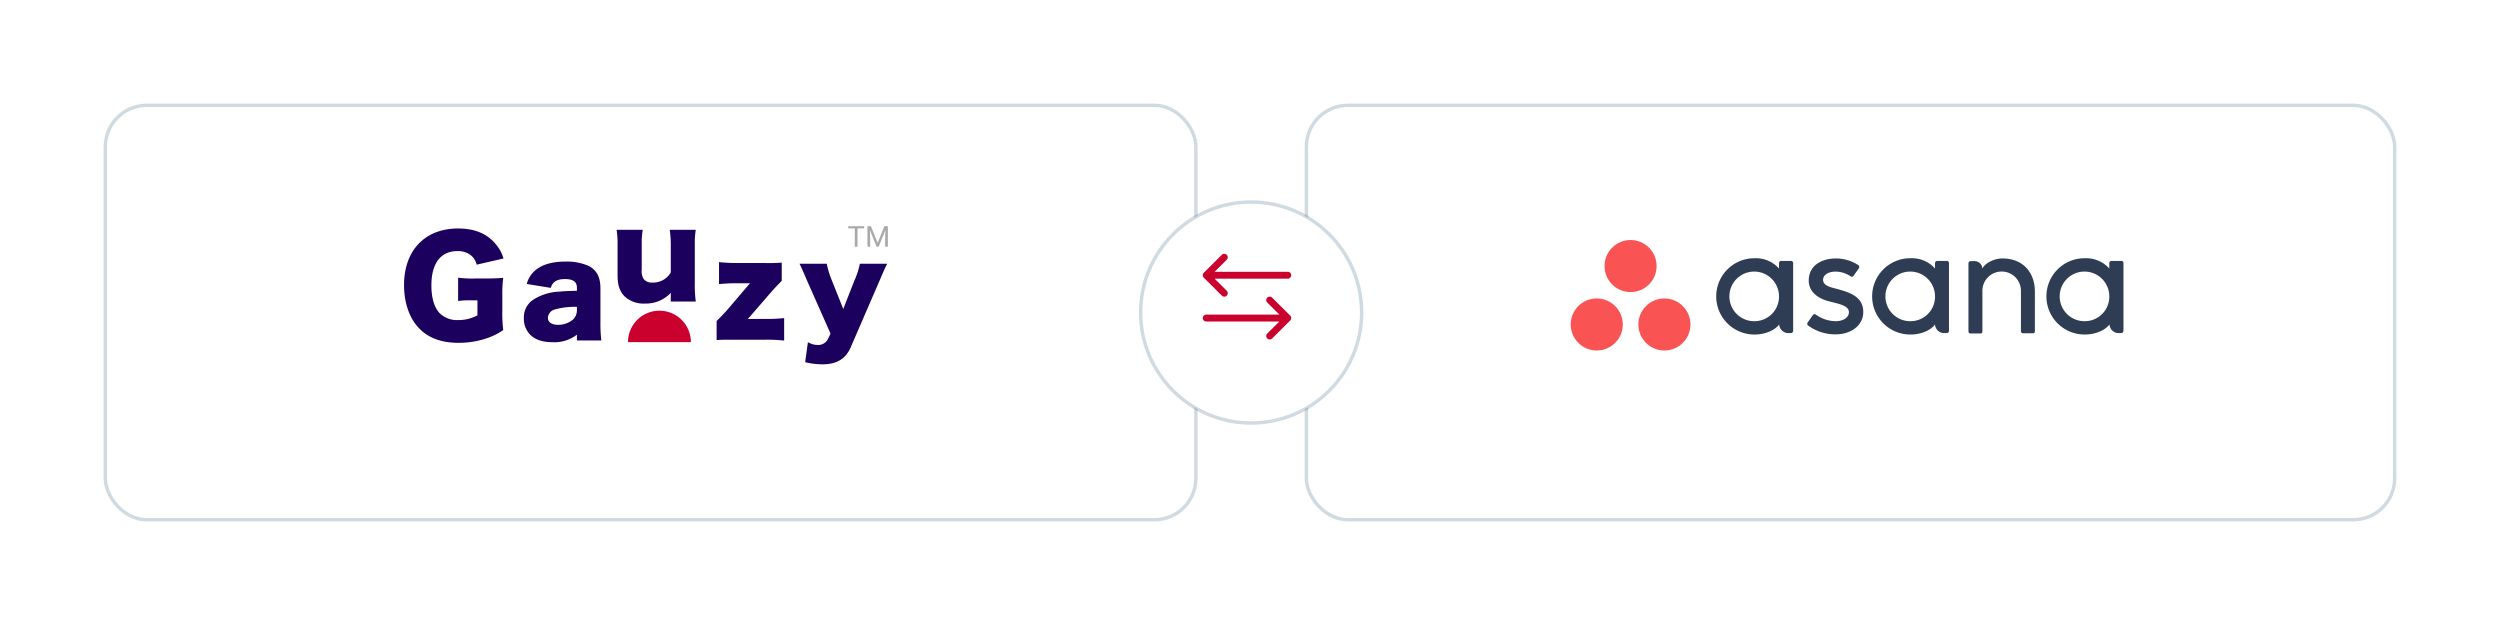 <svg xmlns="http://www.w3.org/2000/svg" xmlns:xlink="http://www.w3.org/1999/xlink" width="723.943" height="181" viewBox="0 0 723.943 181"><defs><style>.a{fill:#fff;stroke:rgba(51,91,122,0.23);stroke-miterlimit:10;}.b{fill:#2e3c54;}.c{clip-path:url(#c);}.d{fill:url(#d);}.e{fill:#1b005d;}.e,.f{fill-rule:evenodd;}.f,.h{fill:#ca002d;}.g{fill:#a9a9a9;}.i{filter:url(#g);}.j{filter:url(#e);}.k{filter:url(#a);}</style><filter id="a" x="347.8" y="0" width="376.143" height="181" filterUnits="userSpaceOnUse"><feOffset dx="1" dy="5" input="SourceAlpha"/><feGaussianBlur stdDeviation="10" result="b"/><feFlood flood-opacity="0.043"/><feComposite operator="in" in2="b"/><feComposite in="SourceGraphic"/></filter><clipPath id="c"><path d="M34.076,9.44a7.54,7.54,0,1,1-7.54-7.54A7.551,7.551,0,0,1,34.076,9.44ZM16.74,18.82a7.54,7.54,0,1,0,7.54,7.54A7.551,7.551,0,0,0,16.74,18.82Zm19.592,0a7.54,7.54,0,1,0,7.54,7.54A7.551,7.551,0,0,0,36.332,18.82Z" transform="translate(-9.2 -1.9)"/></clipPath><radialGradient id="d" cx="0.501" cy="0.5" r="0.5" gradientTransform="translate(-332.912 -205.879) rotate(-90)" gradientUnits="objectBoundingBox"><stop offset="0" stop-color="#ffb900"/><stop offset="0.6" stop-color="#f95d8f"/><stop offset="0.999" stop-color="#f95353"/></radialGradient><filter id="e" x="0" y="0" width="376.8" height="181" filterUnits="userSpaceOnUse"><feOffset dx="1" dy="5" input="SourceAlpha"/><feGaussianBlur stdDeviation="10" result="f"/><feFlood flood-opacity="0.043"/><feComposite operator="in" in2="f"/><feComposite in="SourceGraphic"/></filter><filter id="g" x="299.8" y="28" width="125" height="125" filterUnits="userSpaceOnUse"><feOffset dx="1" dy="5" input="SourceAlpha"/><feGaussianBlur stdDeviation="10" result="h"/><feFlood flood-opacity="0.043"/><feComposite operator="in" in2="h"/><feComposite in="SourceGraphic"/></filter></defs><g transform="translate(-298.2 -411.5)"><g transform="translate(-162.5 -88)"><g class="k" transform="matrix(1, 0, 0, 1, 460.7, 499.5)"><rect class="a" width="315.143" height="120" rx="12" transform="translate(377.3 25.5)"/></g><g transform="translate(906.342 567.1)"><g transform="translate(51.412 7.184)"><path class="b" d="M98.467,29.976a2.631,2.631,0,0,0,2.493,2.494h.891a.659.659,0,0,0,.653-.653V12.165h0a.61.61,0,0,0-.653-.594h-2.79a.647.647,0,0,0-.653.594h0v1.6A9,9,0,0,0,91.343,10.8,11.043,11.043,0,1,0,91.4,32.885h0c2.672,0,5.581-1.009,7.065-2.909Zm-7.065-.95a7.186,7.186,0,1,1,7.006-7.184A7.1,7.1,0,0,1,91.4,29.026Z" transform="translate(-80.3 -10.8)"/><path class="b" d="M174.508,29.976A2.631,2.631,0,0,0,177,32.47h.891a.659.659,0,0,0,.653-.653V12.165h0a.61.61,0,0,0-.653-.594h-2.731a.647.647,0,0,0-.653.594h0v1.6a9,9,0,0,0-7.065-2.968,11.043,11.043,0,1,0,0,22.085h0c2.731,0,5.64-1.009,7.065-2.909Zm-7.006-.95a7.186,7.186,0,1,1,7.006-7.184A7.1,7.1,0,0,1,167.5,29.026Z" transform="translate(-111.22 -10.8)"/><path class="b" d="M259.567,29.976a2.631,2.631,0,0,0,2.493,2.494h.891a.659.659,0,0,0,.653-.653V12.165h0a.61.61,0,0,0-.653-.594h-2.79a.647.647,0,0,0-.653.594h0v1.6a9,9,0,0,0-7.065-2.968,11.043,11.043,0,1,0,0,22.085h0c2.731,0,5.64-1.009,7.124-2.909Zm-7.065-.95a7.186,7.186,0,1,1,7.006-7.184A7.1,7.1,0,0,1,252.5,29.026Z" transform="translate(-145.756 -10.8)"/><path class="b" d="M222.436,30.67V20.518h0c0-5.759-3.622-9.618-9.38-9.618-2.731,0-5.284,1.6-5.818,2.968a2.309,2.309,0,0,0-2.493-2.2h-.891a.659.659,0,0,0-.653.653V30.076h0v1.959h0a.61.61,0,0,0,.653.594h3.028a.058.058,0,0,0,.059-.059H207l.059-.059h0l.059-.059h0a.844.844,0,0,0,.119-.356h0V20.34a5.581,5.581,0,1,1,11.161,0v9.737h0v1.9h0a.61.61,0,0,0,.653.594h3.028a.058.058,0,0,0,.059-.059h.059l.059-.059h0l.059-.059h0a.844.844,0,0,0,.119-.356h0V30.67Z" transform="translate(-130.235 -10.841)"/><path class="b" d="M127.087,27.167a9.995,9.995,0,0,0,5.818,1.9c1.84,0,3.74-.95,3.74-2.612,0-2.256-4.156-2.553-6.768-3.443s-4.868-2.731-4.868-5.7c0-4.571,4.037-6.412,7.837-6.412a11.884,11.884,0,0,1,6.471,1.9.667.667,0,0,1,.237.891l-1.544,2.2a.585.585,0,0,1-.891.178,7.819,7.819,0,0,0-4.275-1.365c-2.315,0-3.681,1.069-3.681,2.375,0,1.6,1.781,2.078,3.918,2.612,3.681,1.009,7.718,2.2,7.718,6.709,0,4.037-3.74,6.471-7.9,6.471a13.232,13.232,0,0,1-8.074-2.553.637.637,0,0,1-.119-.891l1.544-2.2A.638.638,0,0,1,127.087,27.167Z" transform="translate(-98.293 -10.841)"/></g><g transform="translate(9.2 1.9)"><g class="c"><path class="d" d="M25.4,1.3a19,19,0,1,1-19,19A18.978,18.978,0,0,1,25.4,1.3Z" transform="translate(-8.062 -1.656)"/></g></g></g></g><g transform="translate(-590.247 191)"><g class="j" transform="matrix(1, 0, 0, 1, 888.45, 220.5)"><rect class="a" width="315.8" height="120" rx="12" transform="translate(29.5 25.5)"/></g><g transform="translate(1005.447 286)"><g transform="translate(0.001 0)"><g transform="translate(0)"><path class="e" d="M21.258,21.176H19.43a24.527,24.527,0,0,0-3.773.189V14.623a32.585,32.585,0,0,0,4.99.229h3.048c1.944,0,3.353-.039,5.031-.191a36.011,36.011,0,0,0-.268,5.181v4.268a38.82,38.82,0,0,0,.268,5.676,18.929,18.929,0,0,1-4.838,2.4,25.475,25.475,0,0,1-8.079,1.3c-4.838,0-8.609-1.333-11.316-4.079C1.6,26.508,0,21.974,0,16.754,0,6.735,6.056.371,15.657.371c4.761,0,8.382,1.486,10.9,4.536A11.076,11.076,0,0,1,28.8,9.059l-7.773,1.792a4.813,4.813,0,0,0-1.715-2.744,5.875,5.875,0,0,0-3.846-1.183c-4.879,0-7.544,3.544-7.544,9.946,0,3.543.8,6.285,2.324,7.963a7.152,7.152,0,0,0,5.485,2.056,11.419,11.419,0,0,0,5.526-1.37Z" transform="translate(0 0.292)"/><path class="e" d="M34.789,19.865V18.847a21.643,21.643,0,0,0-6.3.727,2.694,2.694,0,0,0-2.112,2.4c0,1.31,1.092,2.076,2.985,2.076a6.744,6.744,0,0,0,4.116-1.386,3.67,3.67,0,0,0,1.31-2.8m0-5.681v-.836c0-1.747-1.056-2.549-3.46-2.549-2.33,0-3.568.766-4.113,2.549l-6.957-1.129a7.827,7.827,0,0,1,3.06-4.406c1.967-1.385,4.659-2.076,8.193-2.076a15.788,15.788,0,0,1,6.737,1.276c2.33,1.274,3.35,3.276,3.35,6.555V23.4a42.548,42.548,0,0,0,.254,5.17H34.789V26.893a10.575,10.575,0,0,1-7.064,2.185c-2.767,0-4.843-.656-6.3-2a6.554,6.554,0,0,1-2-4.952,6.119,6.119,0,0,1,2.66-5.317,15.154,15.154,0,0,1,7.573-2.367c1.42-.145,2.512-.182,5.134-.255" transform="translate(15.275 4.513)"/><path class="e" d="M49.854.589h7.537A21.583,21.583,0,0,0,57.1,4.646V15.9a35.727,35.727,0,0,0,.291,5.463H50.145V19.794a9.728,9.728,0,0,1,.036-.983,9.959,9.959,0,0,1-7.575,3.13A8.024,8.024,0,0,1,36.818,19.9c-1.456-1.458-2.076-3.243-2.076-6.119V4.646A24.634,24.634,0,0,0,34.451.589h7.573a22.087,22.087,0,0,0-.291,4.057V12.11a4.16,4.16,0,0,0,.582,2.733,2.854,2.854,0,0,0,2.367,1.018,5.91,5.91,0,0,0,5.463-2.93V4.646A32.518,32.518,0,0,0,49.854.589" transform="translate(27.096 0.463)"/><path class="e" d="M69.527,5.971v5.243c-1.385,1.456-2.44,2.548-3.094,3.314L60.35,21.556c-.291.327-.4.472-.691.763a10.109,10.109,0,0,1,1.093-.036h3.97a47.613,47.613,0,0,0,5.5-.255v6.519a45.44,45.44,0,0,0-5.535-.255h-9.1c-2.914,0-3.75,0-4.917.111V22.866c1.42-1.383,2.331-2.365,3.1-3.239l5.9-6.919a9.372,9.372,0,0,1,.691-.765h-3.5a47.648,47.648,0,0,0-5.5.254V5.824a49.743,49.743,0,0,0,5.5.257h7.684a49.575,49.575,0,0,0,4.99-.111" transform="translate(39.848 4.581)"/><path class="e" d="M73.093,26.329l-6.81-15.366C64.717,7.322,64.571,6.995,64.1,6.084H72a24.229,24.229,0,0,0,1.42,4.7l3.352,8.413,3.239-8.266a21.85,21.85,0,0,0,1.567-4.843h7.9c-.911,1.894-.911,1.894-2.187,4.879L78.954,30.227c-1.456,3.423-4.079,4.988-8.229,4.988a21.836,21.836,0,0,1-4.988-.62l.8-5.788a5.558,5.558,0,0,0,2.841.8A3.09,3.09,0,0,0,72.326,27.9Z" transform="translate(50.414 4.785)"/><path class="f" d="M54.51,22.8H36.3a9.1,9.1,0,1,1,18.206,0" transform="translate(28.554 10.774)"/><path class="g" d="M76.6.645H74.686v5.3h-.78V.645H72V0h4.6ZM78.572,0l1.944,4.851L82.46,0h1.017V5.945h-.784V3.63l.074-2.5L80.814,5.945h-.6l-1.948-4.8.078,2.487V5.945H77.56V0Z" transform="translate(56.629 0)"/></g></g></g></g><g transform="translate(-60.5 166)"><g class="i" transform="matrix(1, 0, 0, 1, 358.7, 245.5)"><circle class="a" cx="32" cy="32" r="32" transform="translate(329.3 53.5)"/></g><g transform="translate(18 19.7)"><path class="h" d="M25.307,5.492h0L20.081.291A1,1,0,0,0,18.67,1.709L22.178,5.2H1a1,1,0,0,0,0,2H22.178L18.67,10.691a1,1,0,0,0,1.411,1.418l5.225-5.2h0A1,1,0,0,0,25.307,5.492Z" transform="translate(689 311.7)"/><path class="h" d="M.293,5.492h0L5.519.291A1,1,0,0,1,6.93,1.709L3.422,5.2H24.6a1,1,0,0,1,0,2H3.422L6.93,10.692a1,1,0,0,1-1.411,1.418L.294,6.909h0A1,1,0,0,1,.293,5.492Z" transform="translate(689 299.3)"/></g></g></g></svg>